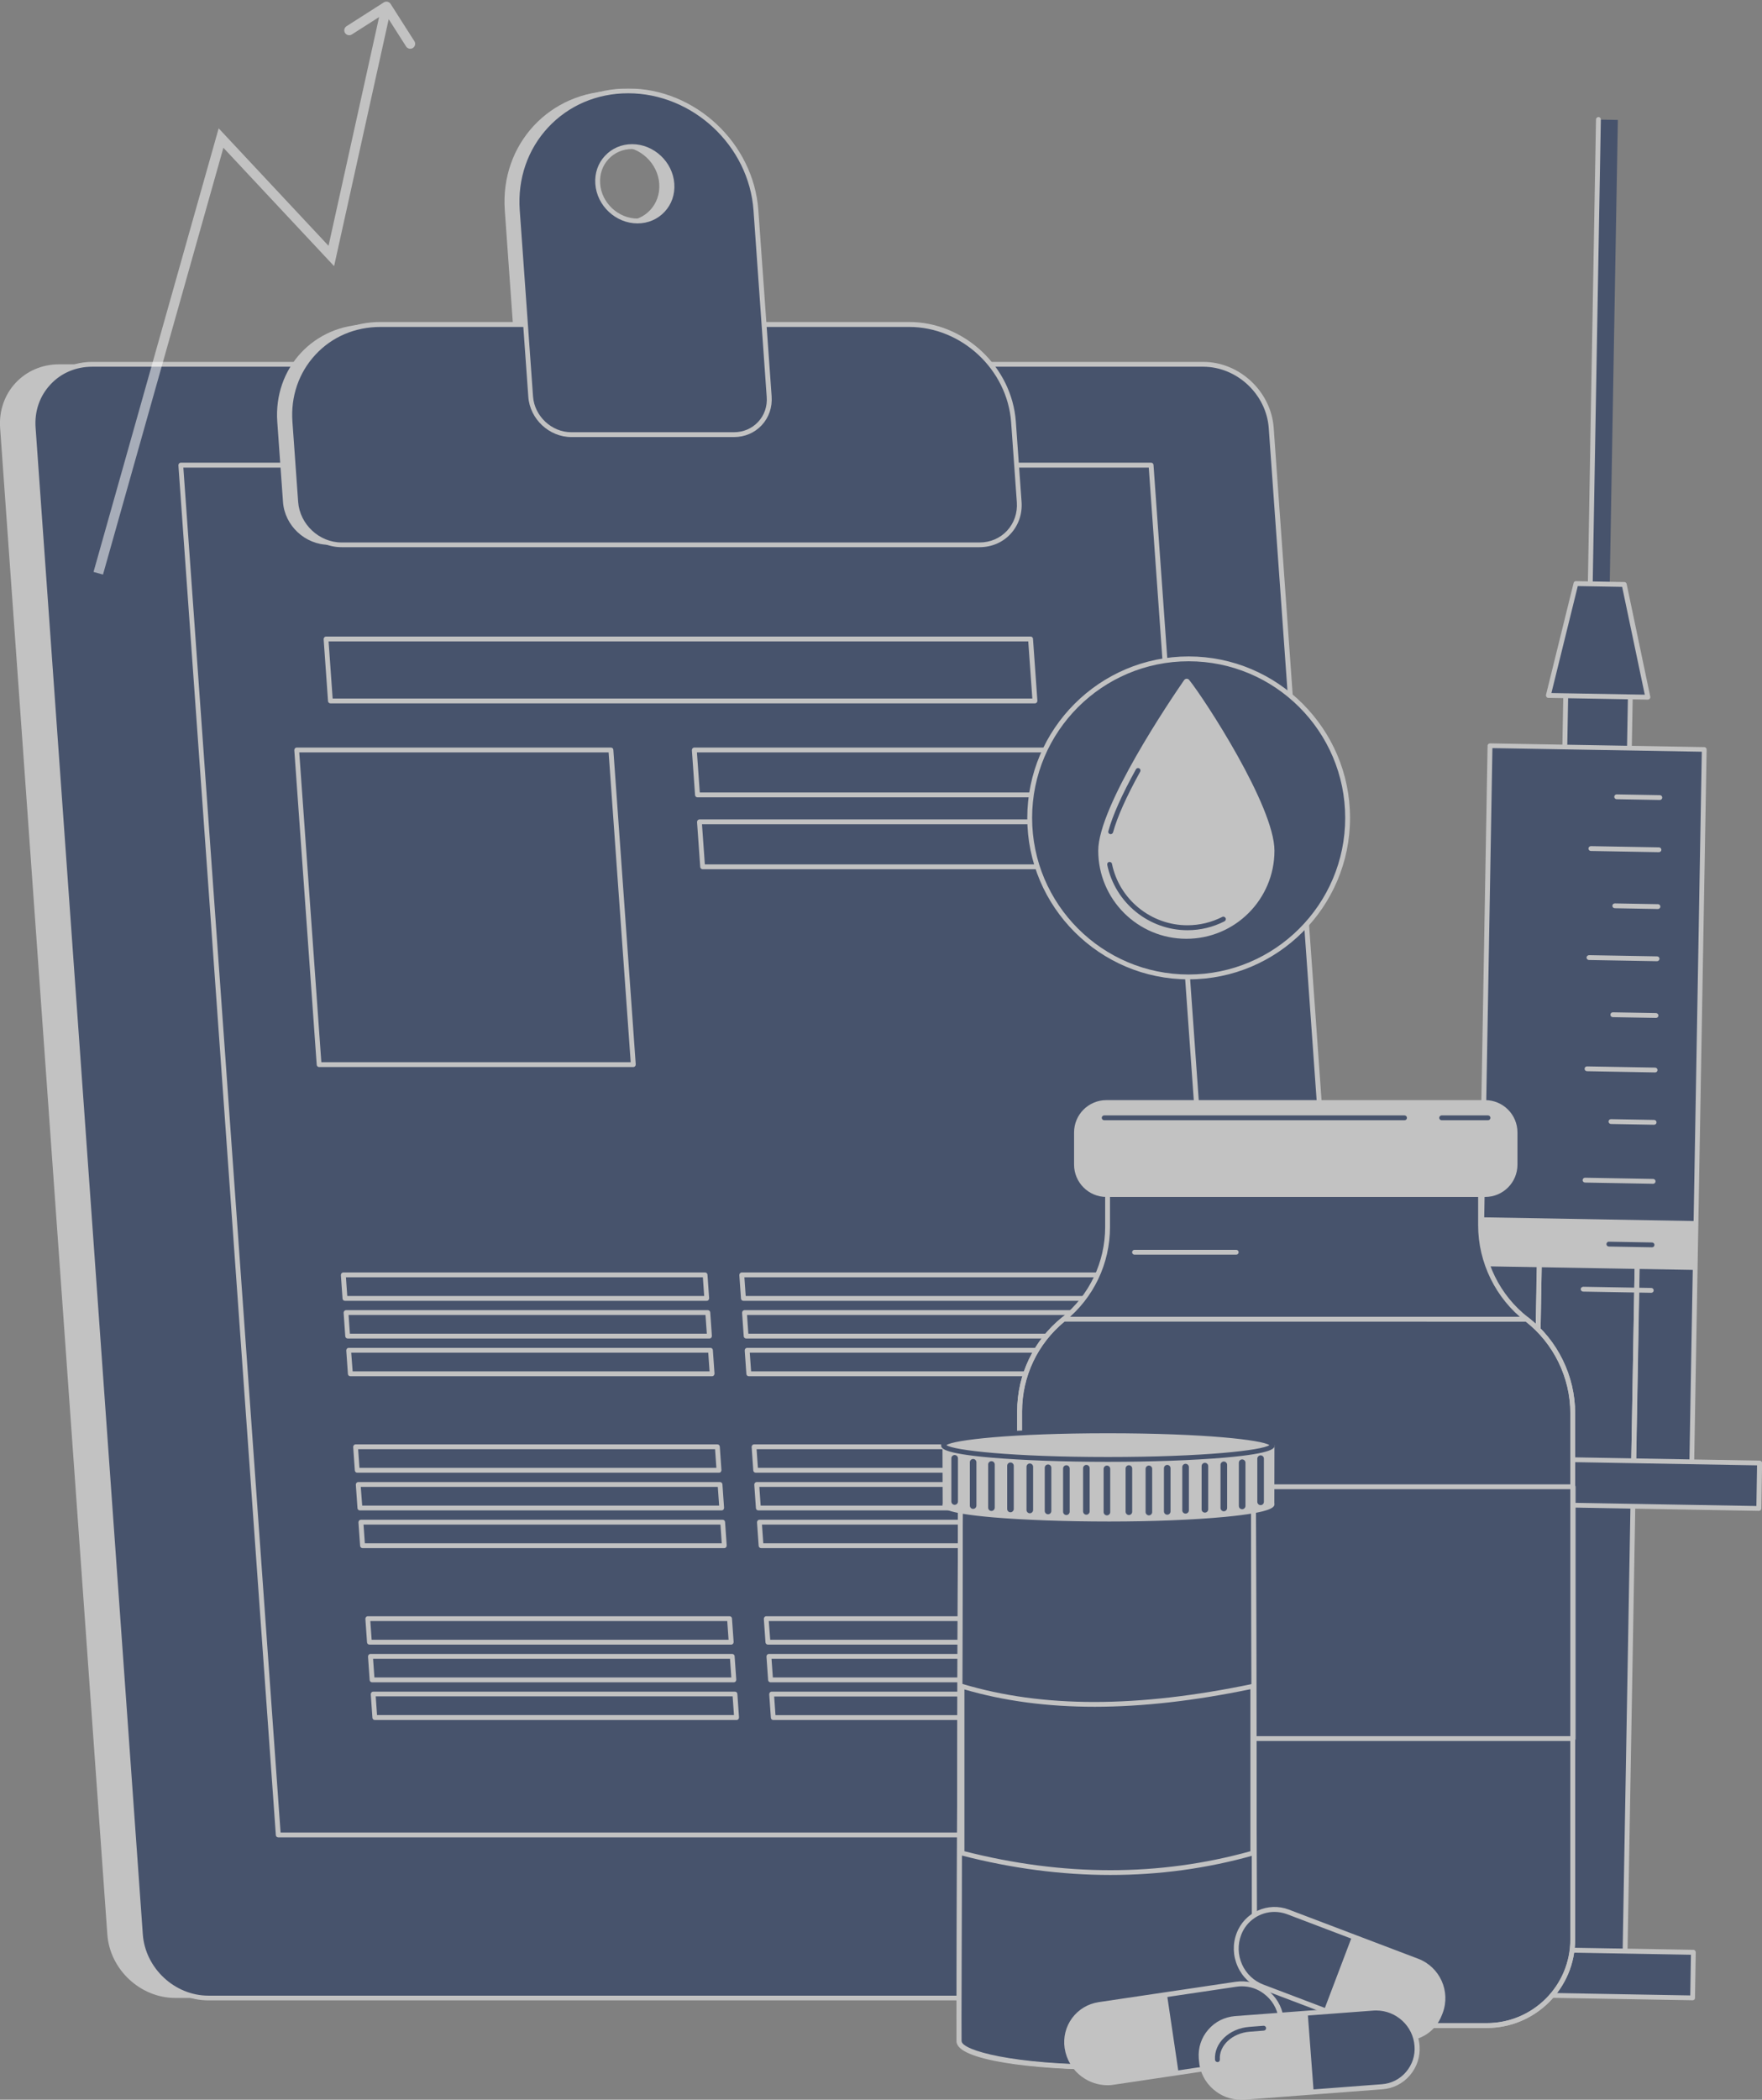 <svg width="538" height="641" viewBox="0 0 538 641" fill="none" xmlns="http://www.w3.org/2000/svg">
<rect x="0" y="0" width="538" height="641" fill="#808080" stroke="none"/>
<g clip-path="url(#clip0_43_2127)">
<g opacity="0.52">
<path d="M18.046 111.215H357.303C368.003 111.215 377.294 119.905 378.066 130.608L410.804 590.538C411.576 601.241 403.525 609.931 392.825 609.931H53.535C42.835 609.931 33.543 601.241 32.772 590.538L0.034 130.608C-0.704 119.905 7.346 111.215 18.046 111.215Z" fill="white"/>
<path d="M28.143 111.215H367.399C378.099 111.215 387.391 119.905 388.162 130.608L420.901 590.538C421.672 601.241 413.622 609.931 402.921 609.931H63.632C52.931 609.931 43.64 601.241 42.868 590.538L10.13 130.608C9.359 119.905 17.442 111.215 28.143 111.215Z" fill="#142A5B"/>
<path d="M402.888 610.669H63.632C52.562 610.669 42.935 601.643 42.13 590.571L9.392 130.675C9.023 125.273 10.767 120.207 14.323 116.382C17.845 112.591 22.776 110.477 28.143 110.477H367.399C378.468 110.477 388.095 119.503 388.9 130.575L421.639 590.504C422.007 595.906 420.263 600.972 416.708 604.797C413.152 608.589 408.255 610.669 402.888 610.669ZM28.143 111.953C23.178 111.953 18.65 113.866 15.396 117.389C12.109 120.912 10.499 125.575 10.868 130.575L43.606 590.504C44.344 600.838 53.334 609.226 63.632 609.226H402.888C407.852 609.226 412.381 607.314 415.634 603.791C418.921 600.268 420.532 595.604 420.163 590.605L387.391 130.675C386.653 120.341 377.663 111.953 367.366 111.953H28.143Z" fill="white"/>
<path d="M84.965 560.173H381.219L351.433 142.016H55.212L84.965 560.173Z" fill="#142A5B"/>
<path d="M84.965 560.173H381.219L351.433 142.016H55.212L84.965 560.173Z" fill="#142A5B"/>
<path d="M381.219 560.911H84.965C84.562 560.911 84.261 560.609 84.227 560.24L54.474 142.049C54.474 141.848 54.541 141.647 54.675 141.479C54.81 141.345 55.011 141.244 55.212 141.244H351.466C351.869 141.244 352.17 141.546 352.204 141.915L381.99 560.073C381.99 560.274 381.923 560.475 381.789 560.643C381.621 560.811 381.42 560.911 381.219 560.911ZM85.669 559.435H380.414L350.762 142.754H55.984L85.669 559.435Z" fill="white"/>
<path d="M316.011 214.723H100.898C100.496 214.723 100.194 214.421 100.16 214.052L98.818 195.128C98.818 194.927 98.885 194.726 99.02 194.558C99.154 194.424 99.355 194.323 99.556 194.323H314.669C315.072 194.323 315.374 194.625 315.407 194.994L316.749 213.918C316.749 214.119 316.682 214.32 316.548 214.488C316.413 214.622 316.212 214.723 316.011 214.723ZM101.569 213.247H315.206L313.965 195.8H100.328L101.569 213.247Z" fill="white"/>
<path d="M193.377 325.746H97.443C97.041 325.746 96.739 325.444 96.705 325.075L89.862 229.016C89.862 228.815 89.929 228.613 90.064 228.446C90.198 228.311 90.399 228.211 90.6 228.211H186.534C186.936 228.211 187.238 228.513 187.272 228.882L194.115 324.941C194.115 325.142 194.048 325.343 193.913 325.511C193.746 325.679 193.578 325.746 193.377 325.746ZM98.114 324.27H192.572L185.83 229.687H91.372L98.114 324.27Z" fill="white"/>
<path d="M336.573 243.41H212.966C212.564 243.41 212.262 243.108 212.228 242.739L211.255 229.016C211.255 228.815 211.322 228.613 211.457 228.446C211.591 228.311 211.792 228.211 211.993 228.211H335.6C336.003 228.211 336.305 228.513 336.338 228.882L337.311 242.604C337.311 242.806 337.244 243.007 337.11 243.175C336.975 243.309 336.774 243.41 336.573 243.41ZM213.67 241.933H335.801L334.929 229.687H212.798L213.67 241.933Z" fill="white"/>
<path d="M338.149 265.353H214.543C214.14 265.353 213.838 265.051 213.805 264.682L212.832 250.959C212.832 250.758 212.899 250.556 213.033 250.388C213.167 250.254 213.369 250.154 213.57 250.154H337.177C337.579 250.154 337.881 250.456 337.915 250.825L338.887 264.547C338.887 264.749 338.82 264.95 338.686 265.118C338.552 265.285 338.351 265.353 338.149 265.353ZM215.213 263.876H337.344L336.472 251.63H214.341L215.213 263.876Z" fill="white"/>
<path d="M337.445 397.111H226.987C226.585 397.111 226.283 396.809 226.249 396.44L225.746 389.26C225.746 389.058 225.813 388.857 225.947 388.689C226.081 388.555 226.283 388.455 226.484 388.455H336.942C337.344 388.455 337.646 388.757 337.68 389.126L338.183 396.306C338.183 396.507 338.116 396.708 337.982 396.876C337.847 397.044 337.646 397.111 337.445 397.111ZM227.691 395.635H336.673L336.271 389.931H227.289L227.691 395.635Z" fill="white"/>
<path d="M338.284 408.619H227.826C227.423 408.619 227.121 408.317 227.088 407.948L226.585 400.768C226.585 400.567 226.652 400.366 226.786 400.198C226.92 400.064 227.121 399.963 227.323 399.963H337.78C338.183 399.963 338.485 400.265 338.518 400.634L339.022 407.814C339.022 408.015 338.954 408.217 338.82 408.384C338.686 408.552 338.485 408.619 338.284 408.619ZM228.497 407.143H337.479L337.076 401.439H228.094L228.497 407.143Z" fill="white"/>
<path d="M339.089 420.128H228.631C228.228 420.128 227.926 419.826 227.893 419.457L227.39 412.276C227.39 412.075 227.457 411.874 227.591 411.706C227.725 411.572 227.926 411.471 228.128 411.471H338.585C338.988 411.471 339.29 411.773 339.323 412.142L339.827 419.322C339.827 419.524 339.759 419.725 339.625 419.893C339.491 420.027 339.29 420.128 339.089 420.128ZM229.335 418.651H338.317L337.915 412.947H228.933L229.335 418.651Z" fill="white"/>
<path d="M341.202 449.586H230.744C230.341 449.586 230.04 449.284 230.006 448.915L229.503 441.735C229.503 441.534 229.57 441.332 229.704 441.165C229.838 441.03 230.04 440.93 230.241 440.93H340.699C341.101 440.93 341.403 441.232 341.437 441.601L341.94 448.781C341.94 448.982 341.873 449.183 341.739 449.351C341.604 449.519 341.403 449.586 341.202 449.586ZM231.415 448.11H340.397L339.994 442.406H231.012L231.415 448.11Z" fill="white"/>
<path d="M342.007 461.094H231.549C231.146 461.094 230.845 460.792 230.811 460.423L230.308 453.243C230.308 453.042 230.375 452.841 230.509 452.673C230.643 452.539 230.845 452.438 231.046 452.438H341.504C341.906 452.438 342.208 452.74 342.242 453.109L342.745 460.289C342.745 460.49 342.678 460.692 342.544 460.86C342.409 460.994 342.208 461.094 342.007 461.094ZM232.253 459.618H341.235L340.833 453.914H231.851L232.253 459.618Z" fill="white"/>
<path d="M342.845 472.603H232.388C231.985 472.603 231.683 472.301 231.65 471.932L231.146 464.752C231.146 464.55 231.214 464.349 231.348 464.181C231.482 464.047 231.683 463.946 231.884 463.946H342.342C342.745 463.946 343.047 464.248 343.08 464.617L343.583 471.797C343.583 471.999 343.516 472.2 343.382 472.368C343.214 472.502 343.047 472.603 342.845 472.603ZM233.058 471.126H342.04L341.638 465.423H232.656L233.058 471.126Z" fill="white"/>
<path d="M344.925 502.061H234.467C234.065 502.061 233.763 501.759 233.729 501.39L233.226 494.21C233.226 494.009 233.293 493.808 233.427 493.64C233.562 493.506 233.763 493.405 233.964 493.405H344.422C344.825 493.405 345.126 493.707 345.16 494.076L345.663 501.256C345.663 501.457 345.596 501.659 345.462 501.826C345.328 501.961 345.126 502.061 344.925 502.061ZM235.172 500.585H344.154L343.751 494.881H234.736L235.172 500.585Z" fill="white"/>
<path d="M345.73 513.57H235.272C234.87 513.57 234.568 513.268 234.534 512.899L234.031 505.718C234.031 505.517 234.098 505.316 234.232 505.148C234.367 505.014 234.568 504.913 234.769 504.913H345.227C345.63 504.913 345.931 505.215 345.965 505.584L346.468 512.764C346.468 512.966 346.401 513.167 346.267 513.335C346.133 513.469 345.965 513.57 345.73 513.57ZM235.977 512.093H344.959L344.556 506.39H235.574L235.977 512.093Z" fill="white"/>
<path d="M346.569 525.078H236.111C235.708 525.078 235.406 524.776 235.373 524.407L234.87 517.227C234.87 517.025 234.937 516.824 235.071 516.656C235.205 516.522 235.406 516.422 235.608 516.422H346.066C346.468 516.422 346.77 516.723 346.804 517.093L347.307 524.273C347.307 524.474 347.24 524.675 347.105 524.843C346.971 524.977 346.77 525.078 346.569 525.078ZM236.782 523.602H345.764L345.361 517.898H236.379L236.782 523.602Z" fill="white"/>
<path d="M215.784 397.111H105.326C104.923 397.111 104.621 396.809 104.588 396.44L104.085 389.26C104.085 389.058 104.152 388.857 104.286 388.689C104.42 388.555 104.621 388.455 104.823 388.455H215.28C215.683 388.455 215.985 388.757 216.018 389.126L216.522 396.306C216.522 396.507 216.455 396.708 216.32 396.876C216.186 397.044 215.985 397.111 215.784 397.111ZM106.03 395.635H215.012L214.61 389.931H105.628L106.03 395.635Z" fill="white"/>
<path d="M216.622 408.619H106.164C105.762 408.619 105.46 408.317 105.426 407.948L104.923 400.768C104.923 400.567 104.99 400.366 105.125 400.198C105.259 400.064 105.46 399.963 105.661 399.963H216.119C216.522 399.963 216.823 400.265 216.857 400.634L217.36 407.814C217.36 408.015 217.293 408.217 217.159 408.384C217.025 408.552 216.823 408.619 216.622 408.619ZM106.835 407.143H215.817L215.415 401.439H106.433L106.835 407.143Z" fill="white"/>
<path d="M217.427 420.128H106.969C106.567 420.128 106.265 419.826 106.231 419.457L105.728 412.276C105.728 412.075 105.795 411.874 105.93 411.706C106.064 411.572 106.265 411.471 106.466 411.471H216.924C217.327 411.471 217.629 411.773 217.662 412.142L218.165 419.322C218.165 419.524 218.098 419.725 217.964 419.893C217.83 420.027 217.629 420.128 217.427 420.128ZM107.674 418.651H216.656L216.253 412.947H107.238L107.674 418.651Z" fill="white"/>
<path d="M219.54 449.586H109.083C108.68 449.586 108.378 449.284 108.345 448.915L107.842 441.735C107.842 441.534 107.909 441.332 108.043 441.165C108.177 441.03 108.378 440.93 108.579 440.93H219.037C219.44 440.93 219.742 441.232 219.775 441.601L220.278 448.781C220.278 448.982 220.211 449.183 220.077 449.351C219.943 449.519 219.742 449.586 219.54 449.586ZM109.753 448.11H218.735L218.333 442.406H109.351L109.753 448.11Z" fill="white"/>
<path d="M220.346 461.094H109.888C109.485 461.094 109.183 460.792 109.15 460.423L108.647 453.243C108.647 453.042 108.714 452.841 108.848 452.673C108.982 452.539 109.183 452.438 109.384 452.438H219.842C220.245 452.438 220.547 452.74 220.58 453.109L221.083 460.289C221.083 460.49 221.016 460.692 220.882 460.86C220.748 460.994 220.547 461.094 220.346 461.094ZM110.592 459.618H219.574L219.172 453.914H110.156L110.592 459.618Z" fill="white"/>
<path d="M221.151 472.603H110.693C110.29 472.603 109.988 472.301 109.955 471.932L109.452 464.752C109.452 464.55 109.519 464.349 109.653 464.181C109.787 464.047 109.988 463.946 110.19 463.946H220.647C221.05 463.946 221.352 464.248 221.385 464.617L221.889 471.797C221.889 471.999 221.821 472.2 221.687 472.368C221.553 472.502 221.385 472.603 221.151 472.603ZM111.397 471.126H220.379L219.977 465.423H110.995L111.397 471.126Z" fill="white"/>
<path d="M223.264 502.061H112.806C112.403 502.061 112.102 501.759 112.068 501.39L111.565 494.21C111.565 494.009 111.632 493.808 111.766 493.64C111.9 493.506 112.101 493.405 112.303 493.405H222.761C223.163 493.405 223.465 493.707 223.499 494.076L224.002 501.256C224.002 501.457 223.935 501.659 223.8 501.826C223.666 501.961 223.465 502.061 223.264 502.061ZM113.477 500.585H222.459L222.056 494.881H113.074L113.477 500.585Z" fill="white"/>
<path d="M224.069 513.57H113.611C113.208 513.57 112.907 513.268 112.873 512.899L112.37 505.718C112.37 505.517 112.437 505.316 112.571 505.148C112.705 505.014 112.907 504.913 113.108 504.913H223.566C223.968 504.913 224.27 505.215 224.304 505.584L224.807 512.764C224.807 512.966 224.74 513.167 224.606 513.335C224.471 513.469 224.27 513.57 224.069 513.57ZM114.315 512.093H223.297L222.895 506.39H113.913L114.315 512.093Z" fill="white"/>
<path d="M224.907 525.078H114.45C114.047 525.078 113.745 524.776 113.712 524.407L113.208 517.227C113.208 517.025 113.276 516.824 113.41 516.656C113.544 516.522 113.745 516.422 113.946 516.422H224.404C224.807 516.422 225.109 516.723 225.142 517.093L225.645 524.273C225.645 524.474 225.578 524.675 225.444 524.843C225.31 524.977 225.109 525.078 224.907 525.078ZM115.12 523.568H224.102L223.7 517.864H114.718L115.12 523.568Z" fill="white"/>
<path d="M100.395 166.307H295.214C302.426 166.307 307.86 160.469 307.323 153.222L305.579 128.796C304.405 112.356 290.149 99.036 273.713 99.036H112.269C95.833 99.036 83.489 112.356 84.663 128.796L86.407 153.222C86.91 160.469 93.183 166.307 100.395 166.307Z" fill="white"/>
<path d="M154.131 64.209L158.19 121.079C158.66 127.488 164.194 132.688 170.601 132.688H220.245C226.652 132.688 231.482 127.488 231.012 121.079L226.954 64.209C225.511 44.078 208.069 27.738 187.943 27.738C167.817 27.738 152.689 44.078 154.131 64.209ZM178.618 56.089C178.182 49.815 182.878 44.749 189.15 44.749C195.423 44.749 200.857 49.815 201.293 56.089C201.729 62.364 197.033 67.43 190.76 67.43C184.488 67.463 179.054 62.364 178.618 56.089Z" fill="white"/>
<path d="M104.286 166.307H299.105C306.317 166.307 311.751 160.469 311.214 153.222L309.47 128.796C308.296 112.356 294.04 99.036 277.604 99.036H116.16C99.724 99.036 87.38 112.356 88.554 128.796L90.298 153.222C90.802 160.469 97.074 166.307 104.286 166.307Z" fill="#142A5B"/>
<path d="M299.071 167.046H104.286C96.705 167.046 90.097 160.872 89.561 153.289L87.816 128.864C87.246 120.677 89.862 112.994 95.263 107.223C100.63 101.485 108.043 98.298 116.16 98.298H277.604C294.375 98.298 309 111.953 310.174 128.763L311.919 153.189C312.187 156.913 310.979 160.369 308.531 163.019C306.149 165.603 302.761 167.046 299.071 167.046ZM116.16 99.808C108.445 99.808 101.401 102.794 96.336 108.263C91.238 113.732 88.722 121.046 89.292 128.797L91.036 153.222C91.54 160.067 97.477 165.603 104.286 165.603H299.105C302.359 165.603 305.344 164.328 307.491 162.013C309.638 159.698 310.711 156.611 310.476 153.323L308.732 128.897C307.591 112.859 293.637 99.808 277.604 99.808H116.16Z" fill="white"/>
<path d="M157.989 64.209L162.047 121.079C162.517 127.488 168.052 132.688 174.458 132.688H224.102C230.509 132.688 235.339 127.488 234.87 121.079L230.811 64.209C229.369 44.078 211.926 27.738 191.8 27.738C171.708 27.738 156.546 44.078 157.989 64.209ZM182.509 56.089C182.073 49.815 186.769 44.749 193.041 44.749C199.314 44.749 204.748 49.815 205.184 56.089C205.62 62.364 200.924 67.43 194.651 67.43C188.379 67.463 182.945 62.364 182.509 56.089Z" fill="#142A5B"/>
<path d="M224.102 133.427H174.458C167.683 133.427 161.779 127.924 161.309 121.113L157.251 64.243C156.546 54.278 159.766 44.883 166.307 37.837C172.848 30.858 181.905 27 191.8 27C212.262 27 230.073 43.675 231.549 64.142L235.608 121.012C235.843 124.334 234.769 127.454 232.589 129.803C230.409 132.152 227.39 133.427 224.102 133.427ZM191.8 28.476C182.308 28.476 173.653 32.167 167.381 38.877C161.108 45.621 158.022 54.58 158.693 64.142L162.752 121.012C163.188 127.052 168.421 131.95 174.425 131.95H224.069C226.954 131.95 229.57 130.843 231.482 128.796C233.394 126.75 234.333 124.032 234.098 121.113L230.073 64.243C228.698 44.514 211.524 28.476 191.8 28.476ZM194.651 68.202C188.01 68.202 182.24 62.8 181.771 56.157C181.536 52.902 182.576 49.849 184.723 47.567C186.836 45.286 189.788 44.011 193.008 44.011C199.649 44.011 205.419 49.413 205.888 56.056C206.123 59.31 205.083 62.364 202.937 64.645C200.823 66.927 197.872 68.202 194.651 68.202ZM193.008 45.487C190.19 45.487 187.641 46.594 185.796 48.574C183.951 50.553 183.045 53.238 183.247 56.056C183.649 61.928 188.781 66.725 194.651 66.725C197.469 66.725 200.018 65.618 201.863 63.639C203.708 61.659 204.614 58.975 204.413 56.157C204.01 50.285 198.878 45.487 193.008 45.487Z" fill="white"/>
<path d="M362.938 298.234C389.744 298.234 411.475 276.497 411.475 249.684C411.475 222.871 389.744 201.134 362.938 201.134C336.132 201.134 314.401 222.871 314.401 249.684C314.401 276.497 336.132 298.234 362.938 298.234Z" fill="#142A5B"/>
<path d="M362.938 298.972C335.768 298.972 313.663 276.861 313.663 249.684C313.663 222.507 335.768 200.396 362.938 200.396C390.108 200.396 412.213 222.507 412.213 249.684C412.213 276.861 390.108 298.972 362.938 298.972ZM362.938 201.873C336.573 201.873 315.139 223.312 315.139 249.684C315.139 276.056 336.573 297.495 362.938 297.495C389.303 297.495 410.737 276.056 410.737 249.684C410.737 223.312 389.303 201.873 362.938 201.873Z" fill="white"/>
<path d="M389.135 259.682C389.135 274.546 377.093 286.591 362.233 286.591C347.374 286.591 335.332 274.546 335.332 259.682C335.332 246.195 357.47 213.515 361.563 207.61C361.932 207.107 362.67 207.073 363.072 207.543C367.735 213.314 389.135 246.127 389.135 259.682Z" fill="white"/>
<path d="M339.122 254.65C339.055 254.65 338.988 254.65 338.921 254.616C338.518 254.515 338.284 254.113 338.418 253.71C339.726 248.946 342.544 242.604 346.837 234.854C347.038 234.485 347.474 234.351 347.843 234.552C348.212 234.753 348.313 235.189 348.145 235.559C343.919 243.208 341.135 249.416 339.86 254.079C339.759 254.415 339.458 254.65 339.122 254.65Z" fill="#142A5B"/>
<path d="M362.569 283.974C350.762 283.974 340.464 275.586 338.082 264.011C338.015 263.608 338.25 263.205 338.653 263.138C339.055 263.071 339.458 263.306 339.525 263.709C341.739 274.58 351.433 282.464 362.535 282.464C366.292 282.464 369.881 281.592 373.202 279.914C373.571 279.713 374.007 279.881 374.208 280.25C374.41 280.619 374.242 281.055 373.873 281.256C370.384 283.035 366.561 283.974 362.569 283.974Z" fill="#142A5B"/>
<path d="M488.051 36.504L485.238 197.152L491.174 197.256L493.987 36.608L488.051 36.504Z" fill="#142A5B"/>
<path d="M485.236 197.846C484.8 197.846 484.499 197.511 484.499 197.108L487.316 36.462C487.316 36.059 487.685 35.757 488.054 35.723C488.457 35.723 488.792 36.059 488.792 36.462L485.974 197.108C485.974 197.544 485.639 197.846 485.236 197.846Z" fill="white"/>
<path d="M477.749 231.16L497.502 231.506L497.892 209.232L478.139 208.886L477.749 231.16Z" fill="#142A5B"/>
<path d="M497.48 232.237L477.723 231.901C477.32 231.901 476.985 231.566 476.985 231.163L477.387 208.885C477.387 208.683 477.488 208.516 477.622 208.381C477.756 208.247 477.958 208.18 478.159 208.18L497.882 208.516C498.084 208.516 498.251 208.616 498.385 208.751C498.52 208.885 498.587 209.086 498.587 209.287L498.184 231.566C498.184 231.767 498.084 231.935 497.949 232.069C497.882 232.17 497.681 232.237 497.48 232.237ZM478.494 230.425L496.742 230.761L497.111 209.958L478.863 209.623L478.494 230.425Z" fill="white"/>
<path d="M472.758 212.307L503.115 212.844L495.937 178.453L481.178 178.185L472.758 212.307Z" fill="#142A5B"/>
<path d="M503.115 213.582L472.758 213.045C472.524 213.045 472.322 212.944 472.188 212.743C472.054 212.542 471.987 212.341 472.054 212.106L480.473 177.983C480.54 177.648 480.842 177.379 481.211 177.413L495.97 177.681C496.306 177.681 496.608 177.916 496.675 178.285L503.886 212.676C503.92 212.911 503.886 213.112 503.719 213.314C503.551 213.481 503.35 213.582 503.115 213.582ZM473.698 211.569L502.209 212.072L495.299 179.158L481.748 178.923L473.698 211.569Z" fill="white"/>
<path d="M450.993 457.855L516.389 459L520.42 228.779L455.024 227.634L450.993 457.855Z" fill="#142A5B"/>
<path d="M452.45 373.009L517.846 374.155L520.391 228.77L454.995 227.624L452.45 373.009Z" fill="#142A5B"/>
<path d="M466.321 596.773L496.168 597.296L498.707 452.313L468.859 451.79L466.321 596.773Z" fill="#142A5B"/>
<path d="M466.361 594.311L481.185 594.57L484.91 381.793L470.087 381.533L466.361 594.311Z" fill="white"/>
<path d="M466.317 596.75L496.164 597.273L499.969 379.967L470.122 379.444L466.317 596.75Z" fill="#142A5B"/>
<path d="M496.138 598.02L466.285 597.483C465.882 597.483 465.547 597.148 465.547 596.745L469.337 379.429C469.337 379.228 469.438 379.06 469.572 378.926C469.706 378.792 469.907 378.725 470.108 378.725L499.962 379.261C500.364 379.261 500.7 379.597 500.7 380L496.91 597.315C496.91 597.517 496.809 597.684 496.675 597.819C496.507 597.919 496.339 598.02 496.138 598.02ZM467.056 596.007L495.434 596.51L499.224 380.671L470.846 380.167L467.056 596.007Z" fill="white"/>
<path d="M452.243 386.543L517.639 387.689L517.9 372.761L452.504 371.615L452.243 386.543Z" fill="white"/>
<path d="M498.788 446.969L468.934 446.432C468.733 446.432 468.565 446.332 468.431 446.197C468.297 446.063 468.23 445.862 468.23 445.661L469.404 379.396C469.404 379.194 469.505 379.026 469.639 378.892C469.773 378.758 469.974 378.691 470.176 378.691L500.029 379.228C500.432 379.228 500.767 379.563 500.767 379.966L499.593 446.231C499.526 446.634 499.19 446.969 498.788 446.969ZM469.706 444.956L498.084 445.459L499.224 380.67L470.846 380.167L469.706 444.956Z" fill="white"/>
<path d="M516.365 459.753L450.922 458.612C450.519 458.612 450.184 458.276 450.184 457.874L454.209 227.64C454.209 227.439 454.31 227.271 454.444 227.137C454.578 227.003 454.779 226.936 454.98 226.936L520.39 228.077C520.591 228.077 520.759 228.177 520.893 228.311C521.027 228.446 521.094 228.647 521.094 228.848L517.069 459.081C517.069 459.417 516.767 459.753 516.365 459.753ZM451.693 457.135L515.627 458.243L519.618 229.486L455.685 228.379L451.693 457.135Z" fill="white"/>
<path d="M430.279 458.653L537.059 460.524L537.302 446.636L430.522 444.766L430.279 458.653Z" fill="#142A5B"/>
<path d="M537.027 461.229L430.226 459.35C429.823 459.35 429.488 459.014 429.488 458.612L429.722 444.721C429.722 444.52 429.823 444.352 429.957 444.218C430.091 444.084 430.293 444.017 430.494 444.017L537.296 445.896C537.698 445.896 538.034 446.231 538.034 446.634L537.799 460.524C537.799 460.725 537.698 460.893 537.564 461.027C537.396 461.162 537.228 461.229 537.027 461.229ZM430.964 457.907L536.289 459.752L536.491 447.338L431.165 445.493L430.964 457.907Z" fill="white"/>
<path d="M445.192 608.675L516.86 609.93L517.103 596.043L445.435 594.787L445.192 608.675Z" fill="#142A5B"/>
<path d="M516.834 610.635L445.152 609.394C444.951 609.394 444.783 609.293 444.649 609.159C444.515 609.025 444.448 608.824 444.448 608.622L444.683 594.732C444.683 594.329 445.018 593.994 445.421 593.994L517.069 595.235C517.27 595.235 517.438 595.336 517.572 595.47C517.706 595.604 517.773 595.805 517.773 596.007L517.539 609.897C517.572 610.3 517.237 610.635 516.834 610.635ZM445.924 607.918L516.096 609.159L516.297 596.745L446.125 595.503L445.924 607.918Z" fill="white"/>
<path d="M506.805 244.215L493.622 243.98C493.22 243.98 492.884 243.645 492.884 243.242C492.884 242.839 493.22 242.504 493.622 242.504L506.805 242.739C507.207 242.739 507.543 243.074 507.543 243.477C507.543 243.88 507.207 244.215 506.805 244.215Z" fill="white"/>
<path d="M506.536 260.152L485.74 259.783C485.337 259.783 485.002 259.448 485.002 259.045C485.002 258.642 485.371 258.307 485.74 258.307L506.536 258.676C506.939 258.676 507.274 259.011 507.274 259.414C507.274 259.817 506.939 260.152 506.536 260.152Z" fill="white"/>
<path d="M506.234 277.498L493.052 277.264C492.65 277.264 492.314 276.928 492.314 276.525C492.314 276.123 492.65 275.787 493.052 275.787L506.234 276.022C506.637 276.022 506.972 276.358 506.972 276.76C506.972 277.163 506.637 277.498 506.234 277.498Z" fill="white"/>
<path d="M505.966 293.436C505.933 293.436 505.933 293.436 505.966 293.436L485.169 293.067C484.767 293.067 484.431 292.731 484.431 292.328C484.431 291.926 484.767 291.624 485.169 291.59L505.966 291.959C506.369 291.959 506.704 292.295 506.704 292.698C506.671 293.1 506.369 293.436 505.966 293.436Z" fill="white"/>
<path d="M505.631 310.749L492.448 310.514C492.046 310.514 491.71 310.178 491.71 309.775C491.71 309.373 492.046 309.037 492.448 309.037L505.631 309.272C506.033 309.272 506.369 309.608 506.369 310.01C506.369 310.447 506.033 310.749 505.631 310.749Z" fill="white"/>
<path d="M505.362 327.39L484.566 327.021C484.163 327.021 483.828 326.686 483.828 326.283C483.828 325.88 484.163 325.545 484.566 325.545L505.362 325.914C505.765 325.914 506.1 326.25 506.1 326.652C506.1 327.088 505.765 327.39 505.362 327.39Z" fill="white"/>
<path d="M505.06 343.361L491.878 343.126C491.476 343.126 491.14 342.791 491.14 342.388C491.14 341.985 491.476 341.65 491.878 341.65L505.06 341.885C505.463 341.885 505.798 342.22 505.798 342.623C505.798 343.026 505.463 343.361 505.06 343.361Z" fill="white"/>
<path d="M504.759 361.378L483.962 361.009C483.559 361.009 483.224 360.674 483.224 360.271C483.224 359.868 483.593 359.533 483.962 359.533L504.759 359.902C505.161 359.902 505.497 360.238 505.497 360.64C505.497 361.043 505.161 361.378 504.759 361.378Z" fill="white"/>
<path d="M504.423 380.771L491.241 380.536C490.838 380.536 490.503 380.201 490.503 379.798C490.503 379.396 490.872 379.027 491.241 379.06L504.423 379.295C504.826 379.295 505.161 379.631 505.161 380.033C505.161 380.469 504.826 380.771 504.423 380.771Z" fill="#142A5B"/>
<path d="M504.188 394.662L483.392 394.293C482.989 394.293 482.654 393.957 482.654 393.555C482.654 393.152 482.989 392.85 483.392 392.816L504.188 393.185C504.591 393.185 504.926 393.521 504.926 393.924C504.926 394.326 504.591 394.662 504.188 394.662Z" fill="white"/>
<path d="M338.183 374.564V343.227H452.062V374.061C452.062 385.267 457.261 395.87 466.15 402.714C475.039 409.559 480.239 420.161 480.239 431.367V592.048C480.239 606.542 468.465 618.319 453.974 618.319H337.613C323.122 618.319 311.348 606.542 311.348 592.048V430.831C311.348 419.893 316.279 409.559 324.766 402.681C333.252 395.836 338.183 385.502 338.183 374.564Z" fill="#142A5B"/>
<path d="M466.117 402.714C475.006 409.559 480.205 420.161 480.205 431.368V592.048C480.205 606.542 468.431 618.319 453.941 618.319H337.579C323.088 618.319 311.315 606.542 311.315 592.048V430.831C311.315 419.893 316.246 409.559 324.732 402.681L466.117 402.714Z" fill="#142A5B"/>
<path d="M453.941 619.09H337.579C322.686 619.09 310.577 606.978 310.577 592.081V430.864C310.577 419.658 315.575 409.19 324.296 402.144C324.43 402.043 324.598 401.976 324.766 401.976H466.15C466.318 401.976 466.486 402.043 466.586 402.144C475.576 409.089 480.943 420.027 480.943 431.401V592.081C480.943 606.978 468.834 619.09 453.941 619.09ZM325.034 403.452C316.782 410.263 312.086 420.228 312.086 430.864V592.081C312.086 606.173 323.525 617.614 337.613 617.614H453.974C468.062 617.614 479.501 606.173 479.501 592.081V431.401C479.501 420.564 474.436 410.163 465.916 403.486L325.034 403.452Z" fill="white"/>
<path d="M480.339 453.881H312.388V530.748H480.339V453.881Z" fill="#142A5B"/>
<path d="M480.373 531.486H312.388C311.986 531.486 311.65 531.151 311.65 530.748V453.881C311.65 453.478 311.986 453.143 312.388 453.143H480.339C480.742 453.143 481.077 453.478 481.077 453.881V530.748C481.111 531.151 480.775 531.486 480.373 531.486ZM313.16 530.01H479.635V454.619H313.16V530.01Z" fill="white"/>
<path d="M453.941 619.09H337.579C322.686 619.09 310.577 606.978 310.577 592.081V430.864C310.577 419.658 315.575 409.19 324.296 402.144C332.648 395.366 337.445 385.301 337.445 374.564V343.227C337.445 342.824 337.78 342.489 338.183 342.489H452.062C452.465 342.489 452.8 342.824 452.8 343.227V374.061C452.8 384.965 457.966 395.467 466.586 402.144C475.576 409.089 480.943 420.027 480.943 431.401V592.081C480.943 606.978 468.834 619.09 453.941 619.09ZM338.921 343.965V374.564C338.921 385.771 333.923 396.239 325.202 403.285C316.849 410.062 312.053 420.128 312.053 430.864V592.081C312.053 606.173 323.491 617.614 337.579 617.614H453.941C468.029 617.614 479.467 606.173 479.467 592.081V431.401C479.467 420.497 474.301 409.995 465.681 403.318C456.691 396.373 451.324 385.435 451.324 374.061V343.965H338.921Z" fill="white"/>
<path d="M337.814 365.404H453.471C458.905 365.404 463.333 361.009 463.333 355.54V345.709C463.333 340.274 458.939 335.845 453.471 335.845H337.814C332.38 335.845 327.952 340.241 327.952 345.709V355.54C327.952 360.976 332.38 365.404 337.814 365.404Z" fill="white"/>
<path d="M377.462 383.019H346.401C345.998 383.019 345.663 382.684 345.663 382.281C345.663 381.879 345.998 381.543 346.401 381.543H377.462C377.865 381.543 378.2 381.879 378.2 382.281C378.2 382.684 377.865 383.019 377.462 383.019Z" fill="white"/>
<path d="M428.85 341.985H337.143C336.741 341.985 336.405 341.65 336.405 341.247C336.405 340.845 336.741 340.509 337.143 340.509H428.85C429.253 340.509 429.588 340.845 429.588 341.247C429.588 341.65 429.286 341.985 428.85 341.985Z" fill="#142A5B"/>
<path d="M454.343 341.985H440.188C439.785 341.985 439.45 341.65 439.45 341.247C439.45 340.845 439.785 340.509 440.188 340.509H454.343C454.746 340.509 455.081 340.845 455.081 341.247C455.081 341.65 454.746 341.985 454.343 341.985Z" fill="#142A5B"/>
<path d="M293.269 451.733H382.728C382.728 451.733 383.131 622.177 383.097 623.284C382.997 627.646 362.871 631.135 337.948 631.135C313.025 631.135 293 627.68 292.832 623.318C292.732 621.171 293.269 451.733 293.269 451.733Z" fill="#142A5B"/>
<path d="M337.948 631.84C315.34 631.84 292.329 628.921 292.095 623.318C291.994 621.204 292.531 458.645 292.531 451.7C292.531 451.297 292.866 450.962 293.269 450.962H382.728C383.131 450.962 383.466 451.297 383.466 451.7C383.466 458.645 383.869 622.177 383.835 623.251C383.701 628.921 360.657 631.84 337.948 631.84ZM294.006 452.472C293.973 464.651 293.47 621.271 293.57 623.284C293.705 626.203 309.571 630.397 337.948 630.397C366.426 630.397 382.292 626.17 382.359 623.284C382.393 622.043 382.024 464.718 381.99 452.505H294.006V452.472Z" fill="white"/>
<path d="M293.738 565.709C324.9 573.762 354.552 573.56 382.527 565.709V514.777C349.89 521.622 320.07 522.662 293.738 514.777V565.709Z" fill="#142A5B"/>
<path d="M339.055 572.386C324.162 572.386 308.967 570.406 293.537 566.414C293.201 566.347 292.967 566.045 292.967 565.709V514.777C292.967 514.542 293.067 514.308 293.269 514.173C293.47 514.039 293.705 514.006 293.906 514.073C318.392 521.421 347.307 521.387 382.359 514.073C382.594 514.039 382.795 514.073 382.963 514.207C383.131 514.341 383.231 514.542 383.231 514.777V565.709C383.231 566.045 382.997 566.347 382.695 566.414C368.54 570.406 353.948 572.386 339.055 572.386ZM294.476 565.139C324.665 572.856 354.049 572.856 381.789 565.139V515.683C347.374 522.796 318.761 522.83 294.476 515.75V565.139Z" fill="white"/>
<path d="M337.948 631.773C315.877 631.773 292.329 628.753 292.095 623.117C291.994 621.003 292.531 458.31 292.531 451.398C292.531 450.995 292.866 450.66 293.269 450.66H382.728C383.131 450.66 383.466 450.995 383.466 451.398C383.466 458.377 383.869 622.043 383.835 623.117C383.701 628.753 360.087 631.773 337.948 631.773ZM294.006 452.136C293.973 464.315 293.47 621.07 293.57 623.049C293.705 626.002 309.571 630.297 337.948 630.297C366.426 630.297 382.292 626.036 382.359 623.083C382.393 621.842 382.024 464.349 381.99 452.136H294.006Z" fill="white"/>
<path d="M338.284 445.526C365.998 445.526 388.464 443.574 388.464 441.165C388.464 438.756 365.998 436.803 338.284 436.803C310.57 436.803 288.103 438.756 288.103 441.165C288.103 443.574 310.57 445.526 338.284 445.526Z" fill="white"/>
<path d="M288.472 440.796H388.431L388.364 458.746C388.364 458.779 388.397 458.914 388.397 458.981C388.397 461.397 366.393 463.678 338.686 463.678C310.979 463.678 288.505 461.766 288.505 459.35C288.505 459.283 288.539 459.048 288.572 458.981L288.472 440.796Z" fill="white"/>
<path d="M384.909 459.484C385.479 459.484 385.915 459.014 385.915 458.477V445.291C385.915 444.721 385.445 444.285 384.909 444.285C384.372 444.285 383.902 444.755 383.902 445.291V458.477C383.902 459.048 384.372 459.484 384.909 459.484Z" fill="#142A5B"/>
<path d="M379.273 460.725C379.844 460.725 380.28 460.256 380.28 459.719V446.533C380.28 445.963 379.81 445.526 379.273 445.526C378.703 445.526 378.267 445.996 378.267 446.533V459.719C378.267 460.289 378.703 460.725 379.273 460.725Z" fill="#142A5B"/>
<path d="M373.672 461.363C374.242 461.363 374.678 460.893 374.678 460.356V447.17C374.678 446.6 374.208 446.164 373.672 446.164C373.135 446.164 372.665 446.634 372.665 447.17V460.356C372.665 460.893 373.135 461.363 373.672 461.363Z" fill="#142A5B"/>
<path d="M367.902 461.765C368.472 461.765 368.909 461.296 368.909 460.759V447.573C368.909 447.003 368.439 446.566 367.902 446.566C367.332 446.566 366.896 447.036 366.896 447.573V460.759C366.862 461.296 367.332 461.765 367.902 461.765Z" fill="#142A5B"/>
<path d="M361.999 462.067C362.569 462.067 363.005 461.598 363.005 461.061V447.875C363.005 447.305 362.535 446.868 361.999 446.868C361.428 446.868 360.992 447.338 360.992 447.875V461.061C360.992 461.631 361.428 462.067 361.999 462.067Z" fill="#142A5B"/>
<path d="M356.397 462.403C356.967 462.403 357.403 461.933 357.403 461.397V448.211C357.403 447.64 356.934 447.204 356.397 447.204C355.827 447.204 355.391 447.674 355.391 448.211V461.397C355.391 461.933 355.827 462.403 356.397 462.403Z" fill="#142A5B"/>
<path d="M350.795 462.604C351.365 462.604 351.801 462.135 351.801 461.598V448.412C351.801 447.841 351.332 447.405 350.795 447.405C350.225 447.405 349.789 447.875 349.789 448.412V461.598C349.789 462.135 350.258 462.604 350.795 462.604Z" fill="#142A5B"/>
<path d="M344.69 462.504C345.261 462.504 345.697 462.034 345.697 461.497V448.311C345.697 447.741 345.227 447.305 344.69 447.305C344.12 447.305 343.684 447.774 343.684 448.311V461.497C343.684 462.034 344.154 462.504 344.69 462.504Z" fill="#142A5B"/>
<path d="M337.982 462.604C338.552 462.604 338.988 462.135 338.988 461.598V448.412C338.988 447.841 338.518 447.405 337.982 447.405C337.411 447.405 336.975 447.875 336.975 448.412V461.598C336.975 462.135 337.411 462.604 337.982 462.604Z" fill="#142A5B"/>
<path d="M291.491 459.383C290.92 459.383 290.484 458.914 290.484 458.377V445.191C290.484 444.621 290.954 444.184 291.491 444.184C292.061 444.184 292.497 444.654 292.497 445.191V458.377C292.497 458.914 292.061 459.383 291.491 459.383Z" fill="#142A5B"/>
<path d="M297.126 460.625C296.556 460.625 296.12 460.155 296.12 459.618V446.399C296.12 445.828 296.589 445.392 297.126 445.392C297.696 445.392 298.132 445.862 298.132 446.399V459.585C298.132 460.189 297.696 460.625 297.126 460.625Z" fill="#142A5B"/>
<path d="M302.728 461.262C302.157 461.262 301.721 460.793 301.721 460.256V447.07C301.721 446.499 302.191 446.063 302.728 446.063C303.298 446.063 303.734 446.533 303.734 447.07V460.256C303.734 460.793 303.264 461.262 302.728 461.262Z" fill="#142A5B"/>
<path d="M308.531 461.665C307.96 461.665 307.524 461.195 307.524 460.658V447.472C307.524 446.902 307.994 446.466 308.531 446.466C309.101 446.466 309.537 446.936 309.537 447.472V460.658C309.537 461.195 309.067 461.665 308.531 461.665Z" fill="#142A5B"/>
<path d="M314.434 461.967C313.864 461.967 313.428 461.497 313.428 460.96V447.774C313.428 447.204 313.898 446.768 314.434 446.768C315.005 446.768 315.441 447.238 315.441 447.774V460.96C315.441 461.531 314.971 461.967 314.434 461.967Z" fill="#142A5B"/>
<path d="M320.002 462.269C319.432 462.269 318.996 461.799 318.996 461.262V448.076C318.996 447.506 319.466 447.07 320.002 447.07C320.573 447.07 321.009 447.54 321.009 448.076V461.262C321.009 461.833 320.573 462.269 320.002 462.269Z" fill="#142A5B"/>
<path d="M325.604 462.504C325.034 462.504 324.598 462.034 324.598 461.497V448.311C324.598 447.741 325.068 447.305 325.604 447.305C326.174 447.305 326.611 447.774 326.611 448.311V461.497C326.611 462.034 326.141 462.504 325.604 462.504Z" fill="#142A5B"/>
<path d="M331.709 462.403C331.139 462.403 330.703 461.933 330.703 461.397V448.211C330.703 447.64 331.172 447.204 331.709 447.204C332.279 447.204 332.715 447.674 332.715 448.211V461.397C332.715 461.933 332.246 462.403 331.709 462.403Z" fill="#142A5B"/>
<path d="M338.686 464.483C325.269 464.483 312.657 464.014 303.13 463.208C287.767 461.866 287.767 460.256 287.767 459.383C287.767 459.249 287.801 459.149 287.835 459.081L287.767 441.232C287.767 440.829 288.103 440.494 288.505 440.494C288.908 440.494 289.243 440.829 289.243 441.232L289.31 459.249C289.31 459.283 289.31 459.316 289.31 459.35C291.088 460.927 308.833 463.041 338.686 463.041C366.829 463.041 385.915 460.759 387.626 459.048C387.626 459.014 387.626 459.014 387.626 458.981L387.659 441.232C387.659 440.829 387.995 440.494 388.397 440.494C388.8 440.494 389.135 440.829 389.135 441.232L389.102 458.88C389.135 458.947 389.135 459.014 389.135 459.115C389.135 459.92 389.135 461.631 374.007 463.074C364.414 463.98 351.869 464.483 338.686 464.483Z" fill="white"/>
<path d="M338.284 446.264C324.866 446.264 312.254 445.795 302.728 444.99C287.365 443.647 287.365 442.037 287.365 441.165C287.365 440.292 287.365 438.682 302.728 437.34C312.22 436.501 324.833 436.065 338.284 436.065C351.701 436.065 364.313 436.534 373.839 437.34C389.202 438.682 389.202 440.292 389.202 441.165C389.202 442.037 389.202 443.647 373.839 444.99C364.313 445.795 351.701 446.264 338.284 446.264ZM288.975 441.165C291.189 442.742 308.833 444.788 338.284 444.788C367.735 444.788 385.378 442.742 387.592 441.165C385.378 439.588 367.735 437.541 338.284 437.541C308.833 437.541 291.155 439.588 288.975 441.165Z" fill="#142A5B"/>
<path d="M325.839 625.298C326.845 632.075 333.151 636.739 339.894 635.732L383.533 629.257C388.733 628.485 392.288 623.654 391.517 618.487L390.913 614.427C390.074 608.656 384.707 604.697 378.938 605.536L335.734 611.944C329.328 612.884 324.9 618.889 325.839 625.298Z" fill="white"/>
<path d="M391.148 615.903C392.758 626.17 386.317 628.754 378.2 629.961L359.852 632.679L356.33 608.924L374.678 606.207C382.795 604.999 389.403 606.341 391.148 615.903Z" fill="#142A5B"/>
<path d="M372.9 627.948C372.531 627.948 372.229 627.68 372.162 627.311C372.095 626.908 372.397 626.539 372.8 626.472L377.06 625.835C382.393 625.029 386.217 620.936 385.58 616.708C385.512 616.306 385.814 615.937 386.217 615.87C386.619 615.802 386.988 616.104 387.055 616.507C387.793 621.54 383.433 626.405 377.294 627.311L373.034 627.948C372.967 627.948 372.934 627.948 372.9 627.948Z" fill="#142A5B"/>
<path d="M338.183 636.571C335.365 636.571 332.615 635.665 330.3 633.954C327.449 631.84 325.604 628.754 325.067 625.231C324.598 621.976 325.403 618.721 327.348 616.071C329.328 613.42 332.179 611.709 335.466 611.206L377.261 604.999C380.649 604.495 384.07 605.334 386.821 607.381C389.571 609.428 391.383 612.414 391.886 615.836L391.986 616.541C392.959 623.083 388.431 629.223 381.856 630.196L340.162 636.403C339.491 636.538 338.854 636.571 338.183 636.571ZM379.173 606.374C378.603 606.374 378.032 606.408 377.462 606.509L335.667 612.716C332.782 613.152 330.267 614.662 328.522 616.977C326.778 619.325 326.074 622.177 326.51 625.063C326.979 628.183 328.623 630.934 331.139 632.813C333.655 634.692 336.774 635.464 339.894 634.994L381.588 628.787C387.324 627.948 391.315 622.546 390.477 616.809L390.376 616.104C389.94 613.085 388.33 610.434 385.881 608.622C383.969 607.146 381.621 606.374 379.173 606.374Z" fill="white"/>
<path d="M378.2 590.538C375.785 596.946 379.005 604.093 385.378 606.509L426.603 622.144C431.5 623.989 436.968 621.54 438.846 616.641L440.289 612.783C442.368 607.347 439.618 601.241 434.184 599.194L393.328 583.693C387.29 581.412 380.514 584.465 378.2 590.538Z" fill="#142A5B"/>
<path d="M439.785 614.226C436.196 623.989 429.32 623.083 421.638 620.164L404.297 613.588L412.817 591.142L430.158 597.718C437.84 600.637 442.938 605.032 439.785 614.226Z" fill="white"/>
<path d="M428.951 623.016C427.542 623.016 426.1 622.781 424.691 622.244L385.278 607.28C381.957 606.039 379.34 603.556 377.898 600.301C376.456 597.081 376.322 593.457 377.596 590.135C380.011 583.76 387.156 580.539 393.529 582.955L433.01 597.953C439.651 600.469 443.006 607.918 440.49 614.561L440.221 615.232C438.377 620.064 433.781 623.016 428.951 623.016ZM389.135 583.66C384.741 583.66 380.615 586.344 378.972 590.672C377.865 593.625 377.965 596.812 379.24 599.698C380.548 602.583 382.862 604.764 385.814 605.871L425.228 620.835C430.662 622.882 436.766 620.164 438.813 614.729L439.081 614.058C441.295 608.186 438.343 601.576 432.473 599.362L392.993 584.364C391.718 583.895 390.41 583.66 389.135 583.66Z" fill="white"/>
<path d="M432.641 624.459C432.138 617.648 426.167 612.514 419.358 613.051L375.382 616.373C370.15 616.776 366.225 621.339 366.628 626.539L366.93 630.632C367.366 636.437 372.431 640.799 378.234 640.363L421.806 637.074C428.28 636.571 433.144 630.934 432.641 624.459Z" fill="#142A5B"/>
<path d="M366.862 629.123C365.99 618.755 372.598 616.641 380.783 616.037L399.299 614.628L401.11 638.584L382.594 639.993C374.376 640.597 367.902 638.786 366.862 629.123Z" fill="white"/>
<path d="M371.726 629.492C371.357 629.492 371.022 629.19 370.988 628.821C370.619 623.721 375.315 619.225 381.487 618.755L385.781 618.42C386.183 618.386 386.552 618.688 386.586 619.091C386.619 619.493 386.317 619.862 385.915 619.896L381.621 620.231C376.254 620.634 372.162 624.459 372.464 628.72C372.498 629.123 372.196 629.492 371.793 629.525C371.76 629.492 371.76 629.492 371.726 629.492Z" fill="#142A5B"/>
<path d="M378.904 641C375.818 641 372.9 639.926 370.519 637.88C367.902 635.632 366.326 632.511 366.091 629.089L366.024 628.351C365.789 625.163 366.795 622.043 368.909 619.627C370.988 617.178 373.907 615.735 377.127 615.467L419.19 612.313C422.712 612.045 426.133 613.185 428.85 615.501C431.534 617.816 433.177 621.037 433.446 624.56C433.681 627.848 432.641 631.035 430.494 633.551C428.347 636.068 425.362 637.578 422.075 637.813L379.944 641C379.575 641 379.24 641 378.904 641ZM420.196 613.756C419.894 613.756 419.592 613.756 419.29 613.789L377.227 616.943C374.41 617.145 371.86 618.453 370.015 620.567C368.171 622.714 367.298 625.432 367.5 628.217L367.567 628.955C367.802 631.974 369.177 634.759 371.491 636.739C373.806 638.718 376.758 639.691 379.777 639.457L421.907 636.269C424.792 636.068 427.442 634.726 429.32 632.511C431.198 630.297 432.138 627.512 431.903 624.593C431.467 618.487 426.301 613.756 420.196 613.756Z" fill="white"/>
</g>
</g>
<path d="M67.487 42.144L68.583 41.119L66.766 39.177L66.044 41.736L67.487 42.144ZM101.162 78.145L100.067 79.17L102.012 81.25L102.627 78.469L101.162 78.145ZM119.265 1.193C118.819 0.495 117.892 0.29 117.193 0.735L105.812 7.995C105.113 8.441 104.908 9.368 105.354 10.066C105.799 10.765 106.726 10.97 107.425 10.524L117.542 4.071L123.995 14.188C124.441 14.887 125.368 15.092 126.066 14.646C126.765 14.201 126.97 13.274 126.524 12.575L119.265 1.193ZM31.444 175.407L68.931 42.551L66.044 41.736L28.556 174.593L31.444 175.407ZM66.392 43.168L100.067 79.17L102.258 77.121L68.583 41.119L66.392 43.168ZM102.627 78.469L119.465 2.324L116.535 1.676L99.698 77.822L102.627 78.469Z" fill="white" fill-opacity="0.52"/>
<defs>
<clipPath id="clip0_43_2127">
<rect width="538" height="614" fill="white" transform="translate(0 27)"/>
</clipPath>
</defs>
</svg>

